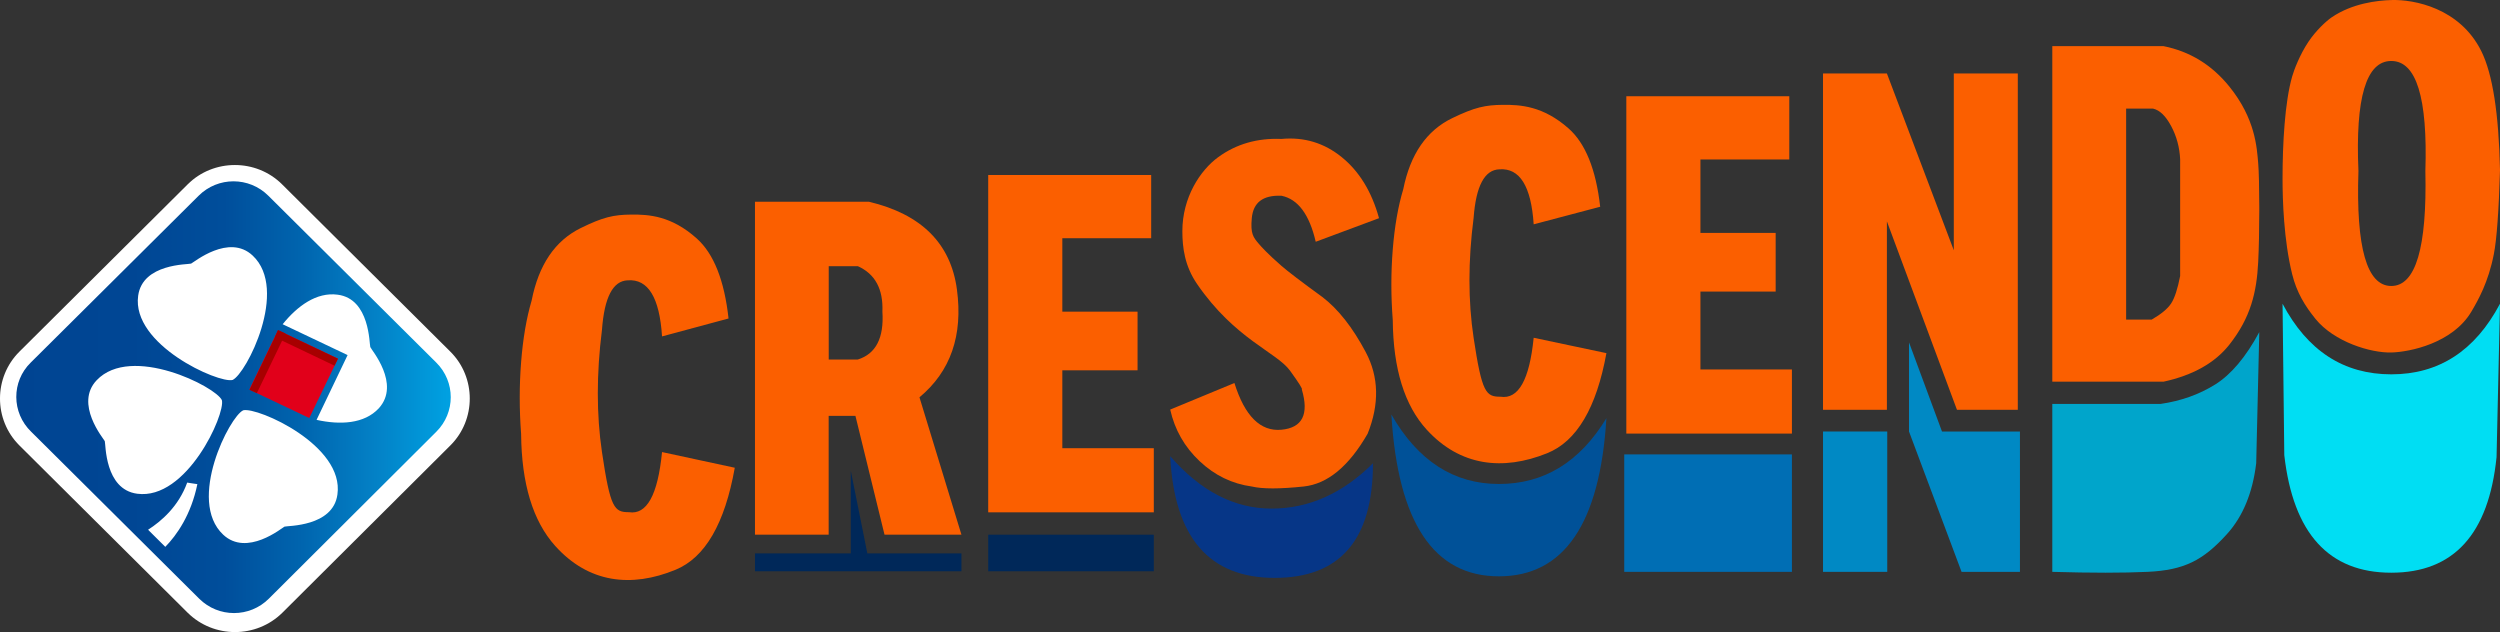 <?xml version="1.0" encoding="UTF-8"?>
<svg width="920.681px" height="232.774px" viewBox="0 0 920.681 232.774" version="1.1" xmlns="http://www.w3.org/2000/svg" xmlns:xlink="http://www.w3.org/1999/xlink">
    <rect x="0" y="0" width="920.681" height="232.774" fill="#333333" stroke="none"/>
    <title>Group 2</title>
    <defs>
        <linearGradient x1="98.164%" y1="49.978%" x2="-2.346%" y2="49.978%" id="linearGradient-1">
            <stop stop-color="#00A0E1" offset="0%"></stop>
            <stop stop-color="#009EDF" offset="1%"></stop>
            <stop stop-color="#0381C6" offset="16%"></stop>
            <stop stop-color="#0064AE" offset="33%"></stop>
            <stop stop-color="#004E9B" offset="50.08%"></stop>
            <stop stop-color="#004694" offset="71%"></stop>
            <stop stop-color="#004492" offset="100%"></stop>
        </linearGradient>
    </defs>
    <g id="Page-1" stroke="none" stroke-width="1" fill="none" fill-rule="evenodd">
        <g id="Group-2" transform="translate(0, 0)">
            <path d="M243.81,123.887 L268.303,117.289 C266.756,103.263 262.864,93.451 256.625,87.852 C247.268,79.454 238.964,78.964 232.464,79.024 C225.965,79.084 222.109,79.94 213.861,83.993 C204.396,88.642 198.371,97.544 195.784,110.697 C193.888,117.102 192.598,124.642 191.915,133.32 C191.232,141.997 191.232,150.841 191.915,159.853 C192.077,178.176 196.255,191.902 204.448,201.029 C216.738,214.721 232.464,216.541 248.785,209.83 C259.666,205.356 266.937,192.832 270.598,172.257 L243.81,166.482 C242.261,182.286 238.194,189.667 231.608,188.624 C226.218,188.624 224.753,187.22 221.689,166.482 C219.647,152.657 219.647,137.656 221.689,121.479 C222.557,109.5 225.721,103.419 231.182,103.236 C238.676,102.672 242.886,109.556 243.81,123.887 Z" id="Path" fill="#FB5F00"></path>
            <path d="M564.81,82.611 L589.303,76.14 C587.756,62.383 583.864,52.759 577.625,47.268 C568.268,39.032 559.964,38.552 553.464,38.61 C546.965,38.669 543.109,39.509 534.861,43.483 C525.396,48.044 519.371,56.774 516.784,69.675 C514.888,75.956 513.598,83.352 512.915,91.862 C512.232,100.373 512.232,109.047 512.915,117.886 C513.077,135.857 517.255,149.319 525.448,158.271 C537.738,171.699 553.464,173.484 569.785,166.903 C580.666,162.515 587.937,150.231 591.598,130.052 L564.81,124.388 C563.261,139.888 559.194,147.127 552.608,146.104 C547.218,146.104 545.753,144.727 542.689,124.388 C540.647,110.828 540.647,96.115 542.689,80.25 C543.557,68.501 546.721,62.536 552.182,62.357 C559.676,61.804 563.886,68.555 564.81,82.611 Z" id="Path-Copy" fill="#FB5F00"></path>
            <path d="M319.993,74.291 C339.332,78.891 350.138,89.663 352.41,106.605 C354.682,123.548 350.083,136.784 338.613,146.313 L354.072,196.913 L325.746,196.913 L315.036,153.16 L305.174,153.16 L305.174,196.913 L278.037,196.913 L278.037,74.291 Z M315.916,98.023 L305.197,98.023 L305.197,132.397 L315.916,132.397 C322.574,130.31 325.591,124.436 324.967,114.774 C325.306,106.473 322.289,100.889 315.916,98.023 Z" id="Combined-Shape" fill="#FB5F00"></path>
            <path d="M484.544,89.037 L507.856,80.349 C505.185,70.629 500.611,63.14 494.135,57.883 C487.659,52.625 480.253,50.387 471.915,51.169 C463.035,50.794 455.271,53.031 448.622,57.883 C441.926,62.769 435.412,72.808 435.433,85.152 C435.443,91.193 436.273,97.93 440.858,104.606 C454.812,124.926 470.133,129.691 475.071,136.497 C478.363,141.035 479.811,143.34 479.416,143.415 C482.137,152.587 479.637,157.535 471.915,158.259 C464.194,158.982 458.422,153.247 454.601,141.053 L430.953,150.838 C432.62,158.267 436.227,164.596 441.775,169.827 C447.323,175.057 453.731,178.17 461,179.166 C464.938,180.095 471.304,180.095 480.1,179.166 C488.895,178.237 496.753,171.748 503.673,159.7 C508.035,148.802 507.802,138.799 502.972,129.691 C498.143,120.584 492.808,113.807 486.968,109.362 C479.359,103.832 474.341,100.011 471.915,97.898 C466.757,93.405 464.452,90.801 463.628,89.838 C461.522,87.373 460.473,86.074 461,80.349 C461.527,74.625 465.012,71.821 471.915,72.087 C478.004,73.319 482.214,78.969 484.544,89.037 Z" id="Path-4" fill="#FB5F00"></path>
            <polygon id="Path-5" fill="#FB5F00" points="363.932 64.443 363.932 188.676 424.913 188.676 424.913 165.064 391.223 165.064 391.223 136.378 418.928 136.378 418.928 114.774 391.223 114.774 391.223 87.732 423.947 87.732 423.947 64.443"></polygon>
            <polygon id="Path-5-Copy" fill="#FB5F00" points="598.932 35.443 598.932 159.676 659.913 159.676 659.913 136.064 626.223 136.064 626.223 107.378 653.928 107.378 653.928 85.774 626.223 85.774 626.223 58.732 658.947 58.732 658.947 35.443"></polygon>
            <polygon id="Path-6" fill="#FB5F00" points="671.365 27.051 671.365 150.913 694.89 150.913 694.89 81.514 720.693 150.913 743.101 150.913 743.101 27.051 719.531 27.051 719.531 92.167 694.89 27.051"></polygon>
            <path d="M796.742,16.986 C806.456,18.931 814.529,23.875 820.962,31.821 C830.61,43.739 831.124,54.315 831.63,60.081 C831.883,62.964 832.024,69.333 832.032,76.356 L832.032,77.532 C832.025,84.225 831.897,91.362 831.63,96.558 C831.065,107.561 828.922,116.941 820.962,126.983 C815.655,133.678 807.581,138.206 796.742,140.569 L755.807,140.569 L755.807,16.986 Z M792.942,40.006 L782.996,40.006 L782.996,117.691 L792.425,117.691 C795.926,115.665 798.312,113.678 799.582,111.731 C800.852,109.783 801.954,106.424 802.887,101.653 L802.887,58.62 C802.676,54.232 801.574,50.174 799.582,46.445 C797.59,42.716 795.376,40.57 792.942,40.006 Z" id="Combined-Shape" fill="#FB5F00"></path>
            <path d="M913.812,18.866 C917.948,27.199 920.237,41.773 920.681,62.588 C920.237,77.782 919.483,88.108 918.418,93.569 C916.387,103.984 912.607,110.592 910.131,114.774 C903.262,126.379 887.496,129.613 880.773,129.813 C873.087,130.042 859.594,125.917 852.72,117.43 C848.878,112.686 845.814,107.751 844.14,100.971 C841.022,88.347 840.599,73.479 840.599,65.767 C840.599,52.945 841.434,37.599 844.14,28.162 C844.826,25.77 846.932,20.174 850.129,15.384 C852.927,11.193 856.75,7.704 858.681,6.39 C866.297,1.204 875.442,0.171 880.773,0.013 C888.906,-0.229 905.867,2.856 913.812,18.866 Z M880.64,22.456 C871.408,22.456 867.377,35.964 868.547,62.98 C867.612,91.207 871.643,105.32 880.64,105.32 C889.637,105.32 893.823,91.207 893.199,62.98 C894.058,35.964 889.872,22.456 880.64,22.456 Z" id="Combined-Shape" fill="#FB5F00"></path>
            <g id="Group" transform="translate(0, 60.774)" fill-rule="nonzero">
                <path d="M69.128,164.895 L7.146,103.272 C-2.382,93.799 -2.382,78.201 7.146,68.728 L69.128,7.105 C78.656,-2.368 94.344,-2.368 103.872,7.105 L165.854,68.728 C175.382,78.201 175.382,93.799 165.854,103.272 L103.968,164.895 C94.344,174.368 78.752,174.368 69.128,164.895 Z" id="Path_7_" fill="#FFFFFF"></path>
                <g transform="translate(6, 6)">
                    <path d="M5.307,66.759 L67.165,5.297 C74.273,-1.766 85.703,-1.766 92.811,5.297 L154.669,66.759 C161.777,73.821 161.777,85.179 154.669,92.241 L93.003,153.703 C85.895,160.766 74.465,160.766 67.357,153.703 L5.499,92.241 C-1.801,85.179 -1.801,73.726 5.307,66.759 Z" id="Path_8_" fill="url(#linearGradient-1)"></path>
                    <path d="M130.368,61.033 C129.984,59.983 130.272,43.281 118.361,41.754 C110.581,40.704 103.473,45.953 98.094,52.634 L122.011,63.991 L110.581,87.851 C119.226,89.76 128.159,89.378 133.537,83.556 C141.606,74.585 130.752,62.083 130.368,61.033 Z M83.59,84.32 C78.595,86.515 62.747,117.532 76.194,130.13 C84.935,138.338 97.806,127.649 98.766,127.171 C99.823,126.79 116.632,127.267 118.265,115.337 C120.859,97.204 88.873,83.079 83.59,84.32 Z M79.652,73.153 C84.647,70.958 100.495,39.941 87.048,27.343 C78.307,19.135 65.436,29.824 64.38,30.302 C63.323,30.683 46.514,30.206 44.881,42.136 C42.383,60.174 74.465,74.489 79.652,73.153 L79.652,73.153 Z M75.714,80.598 C73.505,75.635 42.287,59.887 29.608,73.249 C21.348,81.934 32.106,94.722 32.586,95.677 C32.97,96.727 32.49,113.428 44.497,115.051 C62.747,117.532 77.059,85.751 75.714,80.598 L75.714,80.598 Z M48.531,128.317 L54.87,134.616 C59.097,130.321 64.38,122.781 66.685,111.52 C66.205,111.424 63.227,111.042 62.939,110.947 C59.769,119.727 53.43,125.167 48.531,128.317 L48.531,128.317 Z" id="Shape_2_" fill="#FFFFFF"></path>
                    <polygon id="Rectangle" fill="#E1001A" points="85.799 76.685 96.365 54.829 118.457 65.327 107.891 87.183"></polygon>
                    <polygon id="Rectangle_1_" fill="#A70000" points="95.212 57.406 96.365 54.829 118.457 65.327 117.209 67.904"></polygon>
                    <polygon id="Rectangle_2_" fill="#A70000" points="85.895 76.78 96.461 54.829 99.151 56.07 88.585 78.021"></polygon>
                </g>
            </g>
            <polygon id="Path-11" fill="#002859" points="313.322 173.371 319.42 203.798 354.072 203.798 354.072 210.381 278.037 210.381 278.037 203.798 313.322 203.798"></polygon>
            <polygon id="Path-12" fill="#002859" points="363.932 196.913 363.932 210.381 424.913 210.381 424.913 196.913"></polygon>
            <path d="M430.953,168.003 C442.134,180.867 454.58,187.299 468.29,187.299 C482,187.299 494.445,181.734 505.626,170.606 C505.626,198.748 493.552,212.819 469.405,212.819 C445.257,212.819 432.44,197.88 430.953,168.003 Z" id="Path-13" fill="#063687"></path>
            <path d="M512.403,152.662 C522.188,169.712 535.387,178.237 552.001,178.237 C568.614,178.237 581.813,170.158 591.598,154 C589.219,192.83 576.02,212.245 552.001,212.245 C527.981,212.245 514.782,192.384 512.403,152.662 Z" id="Path-14" fill="#005198"></path>
            <polygon id="Path-15" fill="#006EB4" points="598.163 167.345 659.913 167.345 659.913 210.597 598.163 210.597"></polygon>
            <polygon id="Path-16" fill="#0089C4" points="671.365 158.912 695.019 158.912 695.019 210.597 671.365 210.597"></polygon>
            <polygon id="Path-17" fill="#0089C4" points="703.033 126.089 703.033 158.912 722.389 210.597 743.888 210.597 743.888 158.912 715.182 158.912"></polygon>
            <path d="M755.807,148.75 L755.807,210.597 C770.188,211.016 781.875,211.016 790.869,210.597 C804.359,209.969 811.33,206.407 820.128,196.687 C825.994,190.207 829.583,181.511 830.897,170.6 L832.032,122.311 C827.074,131.508 821.652,137.943 815.764,141.614 C809.876,145.286 803.192,147.664 795.711,148.75 L755.807,148.75 Z" id="Path-18" fill="#00A5CB"></path>
            <path d="M840.599,111.855 L841.24,167.625 C844.537,196.483 857.67,210.912 880.64,210.912 C903.61,210.912 916.533,196.722 919.412,168.343 L920.681,111.855 C911.519,129.19 898.171,137.857 880.64,137.857 C863.108,137.857 849.761,129.19 840.599,111.855 Z" id="Path-19" fill="#00DEF3"></path>
        </g>
    </g>
</svg>